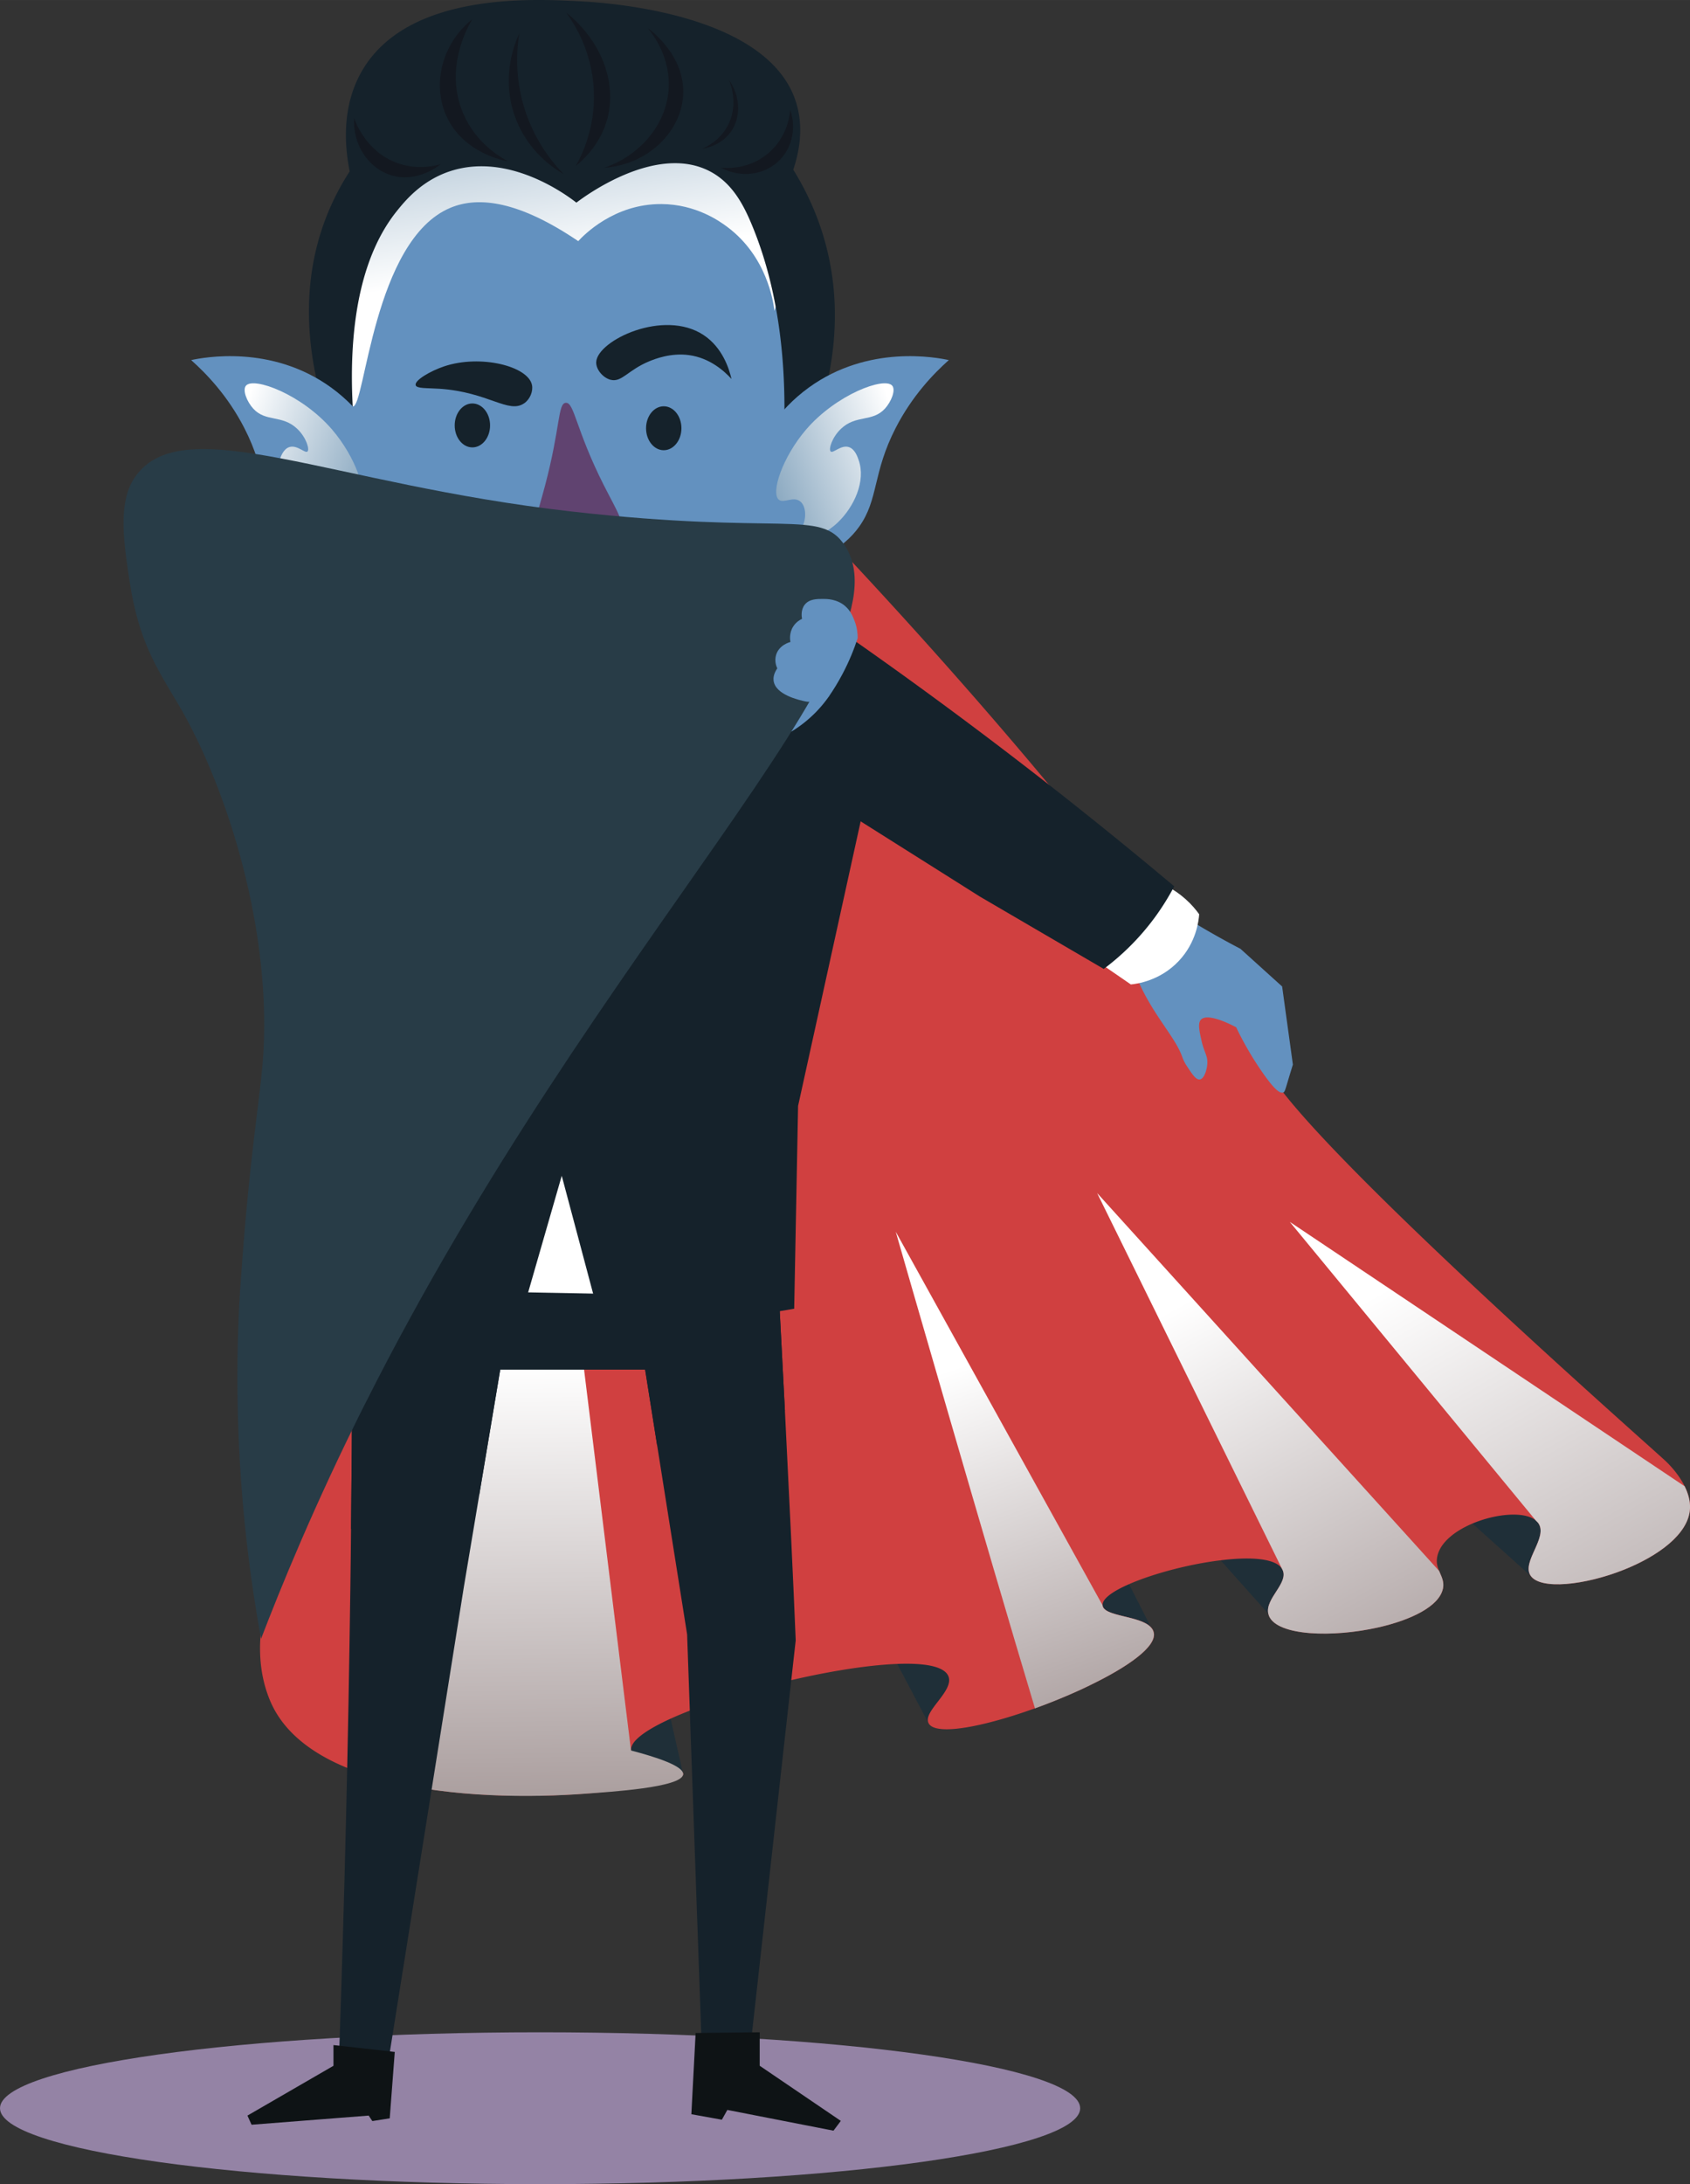 <svg xmlns="http://www.w3.org/2000/svg" xmlns:xlink="http://www.w3.org/1999/xlink" width="781.417" height="267.06mm" viewBox="0 0 586.06 757.01"><rect x="0" y="0" width="586.06" height="757.01" fill="#333333" stroke="none"/><defs><clipPath id="clippath"><path d="M0 704.37h374.59v52.64H0z" class="cls-11"/></clipPath><clipPath id="clippath-1"><path d="M134.21 458.35h102.7v164.1h-102.7z" class="cls-11"/></clipPath><clipPath id="clippath-2"><path d="M236.91 614.95c-.34 4.63-25.92 6.11-32.99 6.66-20.62 1.6-47.39 1.3-69.7-4.36l36.66-158.89 29.76.9 18.18 147.44c8.68 2.27 18.3 5.38 18.09 8.26" class="cls-11"/></clipPath><clipPath id="clippath-3"><path d="M310.63 426.92h89.54v165.19h-89.54z" class="cls-11"/></clipPath><clipPath id="clippath-4"><path d="M378 584.09q-1.68.825-3.42 1.62c-5.02 2.3-10.36 4.47-15.67 6.39-16.24-53.88-47.64-162.94-48.28-165.19l71.7 129.42c.27 4.08 13.26 3.53 16.91 7.83.43.5.71 1.05.85 1.69 1.05 4.83-8.92 11.86-22.1 18.23" class="cls-11"/></clipPath><clipPath id="clippath-5"><path d="M121.73 418.62h150.46v111.3H121.73z" class="cls-11"/></clipPath><clipPath id="clippath-6"><path d="M120.59 30.87h151.46v109.98H120.59z" class="cls-11"/></clipPath><clipPath id="clippath-7"><path d="M272.05 87.82c-.21 9.01-2.33 16.36-3.49 19.91-.38-3.15-2.6-18.86-16.42-29.14-2.49-1.85-10.72-7.79-22.75-7.87-16.51-.11-27.06 10.89-28.87 12.85-20.26-13.71-34.32-15.7-44.26-11.58-26.92 11.15-29.66 69.62-33.93 68.86-.95-.17-.9-3.32-1.34-9.58-1.17-16.72-.16-34.33 9.4-52.58.04-.07.07-.14.14-.27.05-.09.11-.2.18-.32.25-.48.62-1.18 1.16-2.07.09-.18.2-.36.32-.55.11-.18.21-.37.34-.59 6.59-10.93 28.02-41.2 65.77-44.01 36.73-.55 63.04 30.48 73.16 55.41.21.52.41 1.02.61 1.53" class="cls-11"/></clipPath><clipPath id="clippath-8"><path d="M269.16 132.86h40.7v55.07h-40.7z" class="cls-11"/></clipPath><clipPath id="clippath-9"><path d="M309.42 133.69c1.27 1.53-.37 5.56-2.54 7.93-4.34 4.76-10.03 2.04-15.23 6.98-3.17 3.01-4.39 7.18-3.57 7.89.83.73 3.55-2.39 6.27-1.54 2.15.68 3.04 3.45 3.41 4.51 2.56 7.26-1.56 16.19-7.22 21.61-7.12 6.82-16.99 7.4-17.34 6.55-.23-.54 3.43-1.56 5.13-5.23 1.28-2.78 1.27-6.87-.79-8.57-2.4-1.97-5.77.77-7.46-.63-2.85-2.36 1.19-14.65 9.44-24.29 10.44-12.18 27.24-18.43 29.9-15.22" class="cls-11"/></clipPath><clipPath id="clippath-10"><path d="M84.84 132.86h40.7v55.07h-40.7z" class="cls-11"/></clipPath><clipPath id="clippath-11"><path d="M85.28 133.69c-1.27 1.53.37 5.56 2.54 7.93 4.34 4.76 10.03 2.04 15.23 6.98 3.17 3.01 4.39 7.18 3.57 7.89-.83.73-3.55-2.39-6.27-1.54-2.15.68-3.03 3.45-3.41 4.51-2.56 7.26 1.56 16.19 7.22 21.61 7.12 6.82 16.99 7.4 17.34 6.55.22-.54-3.43-1.56-5.13-5.23-1.28-2.78-1.27-6.87.79-8.57 2.4-1.97 5.76.77 7.46-.63 2.85-2.36-1.19-14.65-9.44-24.29-10.44-12.18-27.24-18.43-29.9-15.22" class="cls-11"/></clipPath><clipPath id="clippath-12"><path d="M447.27 423.5h138.79v125.6H447.27z" class="cls-11"/></clipPath><clipPath id="clippath-13"><path d="M586.05 522.92c-.48 8.78-11.06 16.4-22.88 21.12-13.62 5.43-28.9 7.02-32.33 2.15-3.4-4.77 6.28-13.46 2.53-18.41l-.82-.84-85.27-103.45c45.64 30.54 91.27 61.08 136.91 91.63 1.19 2.39 2.01 5.07 1.87 7.8" class="cls-11"/></clipPath><clipPath id="clippath-14"><path d="M380.46 413.51h120.05V566.2H380.46z" class="cls-11"/></clipPath><clipPath id="clippath-15"><path d="M500.37 550.62c-1.3 6.14-11.04 10.84-22.34 13.41-15.92 3.61-34.95 2.97-37.94-3.88a2.3 2.3 0 0 1-.12-.34l-.14-.5s0-.02-.02-.02c-1.17-5.23 7.19-10.7 4.93-15.22l-64.27-130.56 118.56 130.93h.02c.78 1.94 1.85 3.7 1.34 6.18" class="cls-11"/></clipPath><clipPath id="clippath-16"><path d="M122.74 40.86h30.11v20.6h-30.11z" class="cls-11"/></clipPath><clipPath id="clippath-17"><path d="M249.94 38.02h25.07v22.29h-25.07z" class="cls-11"/></clipPath><clipPath id="clippath-18"><path d="M152.53 6.63h23.71v49.31h-23.71z" class="cls-11"/></clipPath><clipPath id="clippath-19"><path d="M209.51 9.75h27.45v48.41h-27.45z" class="cls-11"/></clipPath><clipPath id="clippath-20"><path d="M196.32 4.33h15.28V57.5h-15.28z" class="cls-11"/></clipPath><clipPath id="clippath-21"><path d="M243.44 27.72h12.53v23.84h-12.53z" class="cls-11"/></clipPath><clipPath id="clippath-22"><path d="M176.43 11.53h19.04v48.79h-19.04z" class="cls-11"/></clipPath><linearGradient id="linear-gradient" x1="-406.58" x2="-405.58" y1="2059.03" y2="2059.03" gradientTransform="matrix(0 187.66 187.66 0 -386207.32 76770.33)" gradientUnits="userSpaceOnUse"><stop offset="0" stop-color="#fff"/><stop offset="1" stop-color="#968787"/></linearGradient><linearGradient xlink:href="#linear-gradient" id="linear-gradient-2" x1="-406.57" x2="-405.57" y1="2059.5" y2="2059.5" gradientTransform="matrix(0 164.32 164.32 0 -338063.36 67275.74)"/><linearGradient id="linear-gradient-3" x1="-403.46" x2="-402.46" y1="2057.88" y2="2057.88" gradientTransform="matrix(0 -113.97 -113.97 0 234727.4 -45891.71)" gradientUnits="userSpaceOnUse"><stop offset="0" stop-color="#fff"/><stop offset="1" stop-color="#5984a6"/></linearGradient><linearGradient xlink:href="#linear-gradient-3" id="linear-gradient-4" x1="-407.26" x2="-406.26" y1="2055.9" y2="2055.9" gradientTransform="matrix(-70.01 0 0 70.01 -28197.89 -143769.21)"/><linearGradient xlink:href="#linear-gradient-3" id="linear-gradient-5" x1="-405.74" x2="-404.74" y1="2055.33" y2="2055.33" gradientTransform="rotate(90 57727.855 86267.205)scale(70.01)"/><linearGradient xlink:href="#linear-gradient" id="linear-gradient-6" x1="-406.1" x2="-405.1" y1="2059.37" y2="2059.37" gradientTransform="matrix(0 231.94 231.94 0 -477136.69 94621.14)"/><linearGradient xlink:href="#linear-gradient" id="linear-gradient-7" x1="-406.24" x2="-405.24" y1="2059.52" y2="2059.52" gradientTransform="matrix(0 199.15 199.15 0 -409703.46 81343.74)"/><style>.cls-11,.cls-12,.cls-16,.cls-17,.cls-9{stroke-width:0}.cls-23{mix-blend-mode:multiply}.cls-9{fill:#6391bf}.cls-11{fill:none}.cls-12{fill:#fff}.cls-34{mix-blend-mode:screen}.cls-16{fill:#15222b}.cls-17{fill:#131820}</style></defs><g style="isolation:isolate"><g id="Layer_2" data-name="Layer 2"><g id="Layer_1-2" data-name="Layer 1"><g style="opacity:.75;mix-blend-mode:multiply"><g style="clip-path:url(#clippath)"><path d="M374.59 730.69c0 14.54-83.85 26.32-187.29 26.32S0 745.22 0 730.69s83.85-26.32 187.29-26.32 187.29 11.78 187.29 26.32" style="stroke-width:0;mix-blend-mode:multiply;fill:#b49dcb"/></g></g><path d="M374.59 585.71c-18.07 8.28-40.56 14.99-49.23 13.44l-3.31-1.78-10.9-20.65-14.76-28.01zm-137.68 29.24c-.18 2.07-13.96 5.18-32.99 6.66l21.67-56.87 6.98 30.94 4.29 19.02c.04.07.05.16.05.25M378 584.09l-17.25-35.38 15.24-30.14q7.77 15.255 15.54 30.48 3.84 7.56 7.71 15.12c.28.57.57 1.12.85 1.69 1.05 4.83-8.92 11.86-22.09 18.23m100.03-20.06c-15.92 3.62-34.95 2.97-37.94-3.88a2.3 2.3 0 0 1-.12-.34l-.14-.5s0-.02-.02-.02l-16.52-18.5-6.89-7.73h46.75l14.88 30.96Zm85.14-20.01v.02c-13.62 5.43-28.9 7.02-32.33 2.15l-20.23-18.14-18.91-16.97h46.11l25.35 32.94Z" style="stroke-width:0;fill:#1f2f38"/><path d="M586.05 522.92c-.48 8.78-11.06 16.4-22.88 21.12-13.62 5.43-28.9 7.02-32.33 2.15-3.4-4.77 6.28-13.46 2.53-18.41-.23-.3-.52-.59-.82-.84-3.9-3.19-13.78-2.35-21.93 1.1-5.98 2.53-11.02 6.43-12.14 11.16-.52 2.14-.05 3.76.57 5.23.78 1.94 1.85 3.7 1.34 6.18-1.3 6.14-11.04 10.84-22.34 13.41-15.92 3.61-34.95 2.97-37.94-3.88a2.3 2.3 0 0 1-.12-.34l-.14-.5s0-.02-.02-.02c-1.17-5.23 7.19-10.7 4.93-15.22-1.99-3.99-10.93-4.57-21.45-3.28-10.88 1.3-23.43 4.63-31.74 8.26-5.66 2.46-9.35 5.07-9.2 7.28.27 4.08 13.26 3.53 16.91 7.83.43.5.71 1.05.85 1.69 1.05 4.82-8.92 11.86-22.1 18.23q-1.68.825-3.42 1.62c-5.02 2.3-10.36 4.47-15.67 6.39-13.82 4.97-27.29 8.17-33.56 7.05-1.64-.29-2.78-.87-3.31-1.78-2.4-4.06 9.08-11.32 6.77-16.5-1.51-3.35-8.23-4.52-17.66-4.15-21.99.82-58.74 9.95-78.59 18.96-8.62 3.92-14.07 7.82-13.74 11 .53 5.32 17 5.84 18.03 8.01.04.07.05.16.05.25-.18 2.07-13.96 5.18-32.99 6.66-20.62 1.6-47.39 1.3-69.7-4.36-18.91-4.77-34.59-13.39-40.63-27.9-4.79-11.55-3.93-23.73-1.26-34.27A560 560 0 0 1 96.2 511c9.06-71.66 37.94-188.28 134.01-271.35 21.47-18.57 43.67-33.2 65.39-44.78 46.61 49.99 81.29 92.07 107.02 125.73 9.97 13.09 18.61 24.89 26.07 35.41 8.19 11.57 10.06 14.65 16.29 22.61 27.06 34.59 126.04 121.64 132.62 127.76.34.32 4.2 3.92 6.6 8.71 1.19 2.39 2.01 5.07 1.87 7.8" style="stroke-width:0;fill:#d04040"/><g style="clip-path:url(#clippath-1)"><g style="clip-path:url(#clippath-2)"><path d="M133.09 457.66h105.15v166.25H133.09z" class="cls-23" style="stroke-width:0;fill:url(#linear-gradient)" transform="rotate(-.78 185.834 541.919)"/></g></g><g style="clip-path:url(#clippath-3)"><g style="clip-path:url(#clippath-4)"><path d="M285.6 416.53h140.59v185.96H285.6z" class="cls-23" style="stroke-width:0;fill:url(#linear-gradient-2)" transform="rotate(-19.55 356.007 509.62)"/></g></g><path d="M275.93 568.6c-5.31 47.52-10.59 95.06-15.88 142.58-.34.44-3.67 4.79-9.24 4.68-4.01-.07-6.66-2.39-7.35-3.03-1.73-48.78-3.45-97.57-5.18-146.35-3.47-21.81-6.93-43.62-10.38-65.45-1.39-8.78-2.8-17.57-4.18-26.35h-50.24c-2.4 14.37-4.83 28.75-7.23 43.12-1.8 10.74-3.6 21.45-5.39 32.19-8.6 54-17.2 108.02-25.8 162.04-.69.82-2.83 3.21-6.36 3.81-4.1.69-8.4-1.3-11.06-5.09 1.82-52.63 3.13-106.24 3.86-160.75.09-6.71.18-13.41.23-20.08.43-37.55.55-74.64.43-111.29h146.37c1.07 20.08 2.38 45.42 3.67 70.38 1.53 30.48 2.97 60.43 3.74 79.6" class="cls-16"/><g class="cls-23"><path d="m272.19 489-44.3 12.04c-1.39-8.78-2.79-17.57-4.18-26.35h-50.24c-2.4 14.37-4.83 28.75-7.23 43.12l-44.51 12.11c.43-37.55.55-74.64.43-111.29h146.37c1.07 20.08 2.39 45.42 3.67 70.38" class="cls-16" style="clip-path:url(#clippath-5)"/></g><path d="M244.62 449.09c-33.67-.64-67.34-1.28-101.01-1.91V288.54h116.24c-5.08 53.52-10.15 107.04-15.23 160.55" class="cls-12"/><path d="M308.08 240.94 276.76 383.3l-1.35 70.29c-8.68 1.54-18.01 2.88-27.92 3.86a366 366 0 0 1-38.91 1.78c-4.59-17.24-9.18-34.47-13.78-51.71l-14.91 51.72c-9.32-.06-19.4-.5-30.12-1.49a351 351 0 0 1-33.97-4.85c4.34-27.82 8.67-55.63 13.01-83.45-5.82-56.8-11.63-113.59-17.45-170.39 51.82-1.74 103.63-3.49 155.44-5.23 13.76 15.7 27.52 31.41 41.28 47.11" class="cls-16"/><path d="M273.81 148.92c-3.29 28.04-6.37 54.25-26.33 76.15-13.96 15.31-30.55 22.34-40.93 25.71-11.25-1.92-33.85-7.48-53-26.03-24.57-23.79-28.18-54.12-30.77-75.83-.69-5.77-1.39-11.66-1.8-17.66-1.18-16.72-.16-34.33 9.4-52.58.04-.07.07-.14.14-.27.05-.09.11-.2.18-.32.25-.48.62-1.18 1.16-2.07.09-.18.2-.36.32-.55.11-.18.21-.37.34-.59 6.96-11.72 29.07-43.46 65.77-44.01 36.73-.55 63.04 30.48 73.16 55.41.21.52.41 1.01.61 1.53.02.05.05.12.07.18 6.78 17.82 5.04 32.4 1.69 60.93" class="cls-9"/><g style="clip-path:url(#clippath-6)"><g style="clip-path:url(#clippath-7)"><path d="M112.31 19.51h167.25v132.9H112.31z" class="cls-23" style="stroke-width:0;fill:url(#linear-gradient-3)" transform="rotate(-8.65 195.895 85.96)"/></g></g><path d="M169.95 147.44c0 4.21-2.75 7.62-6.14 7.62s-6.13-3.41-6.13-7.62 2.75-7.61 6.13-7.61 6.14 3.41 6.14 7.61m54.09.98c0 4.21 2.75 7.62 6.13 7.62s6.14-3.41 6.14-7.62-2.75-7.61-6.14-7.61-6.13 3.41-6.13 7.61m-42.25-8.66c-5.43 3.79-12.43-3.89-29.35-5.02-4.46-.3-7.98-.02-8.3-1.26-.43-1.65 5.08-4.9 9.89-6.51 12.61-4.22 29.2-.06 30.46 6.51.41 2.11-.65 4.86-2.7 6.29m29.99-8.14c3.85.97 5.98-3.38 13.38-6.42 1.95-.8 7.45-2.99 13.75-2.14 7.33.99 12.37 5.65 14.76 8.27-.8-3.46-3.07-10.85-9.68-15.22-13.81-9.15-36.77 1.85-37.23 9.31-.16 2.61 2.39 5.55 5.02 6.21" class="cls-16"/><path d="M196.18 139.61c-2.77.27-1.79 8.37-7.19 28.77-2.92 11.03-4.98 15.35-2.33 19.25 4.01 5.9 14.65 4.78 15.86 4.65 2.38-.25 10.26-1.08 12.69-6.13 2.08-4.32-1.21-8.84-5.92-18.19-9.7-19.25-10.14-28.64-13.11-28.35" style="fill:#604370;stroke-width:0"/><path d="M155.78 59.44c20.55-6.99 40.9 8.3 44.1 10.79 2.92-2.22 27.42-20.38 46.01-11 7.79 3.93 11.76 11.3 14.81 18.62 13.65 32.77 12.44 70.19 9.29 95.7 6.45-10.43 27.77-47.74 16.1-89.78-2.72-9.79-6.74-18.1-11-24.96 2.14-6.38 3.61-14.62 1.06-23.06C266.46 3.78 207.79.79 200.62.42c-16.33-.84-59.74-3.07-75.31 24.54-6.94 12.31-5.75 25.95-4.05 34.44a87.4 87.4 0 0 0-8.64 17.17c-15.78 42.56 6.76 85.09 14.06 97.71-2.02-9.68-13.99-70.08 10.9-101.09 2.93-3.65 8.54-10.46 18.19-13.75" class="cls-16"/><path d="M133.88 158.12c-2.45-5.54-7.92-15.74-19.04-23.8-20.74-15.02-44.32-10.42-48.55-9.52 5.37 4.78 12.71 12.43 18.4 23.48 8.1 15.71 5.89 24.76 12.69 34.27 5.17 7.23 15.84 15.11 40.3 16.5l-3.81-40.93m127.57 0c2.45-5.54 7.92-15.74 19.04-23.8 20.74-15.02 44.32-10.42 48.55-9.52-5.37 4.78-12.71 12.43-18.4 23.48-8.1 15.71-5.89 24.76-12.69 34.27-5.17 7.23-15.84 15.11-40.3 16.5l3.81-40.93" class="cls-9"/><g style="clip-path:url(#clippath-8)"><g style="clip-path:url(#clippath-9)"><path d="M258.53 124.75h60.85v69.45h-60.85z" class="cls-23" style="stroke-width:0;fill:url(#linear-gradient-4)" transform="rotate(-20.25 288.956 159.484)"/></g></g><g style="clip-path:url(#clippath-10)"><g style="clip-path:url(#clippath-11)"><path d="M71.02 129.05h69.45v60.85H71.02z" class="cls-23" style="stroke-width:0;fill:url(#linear-gradient-5)" transform="rotate(-69.75 105.744 159.481)"/></g></g><path d="M390.75 327.62c1.2 5.52 2.81 9.69 3.95 12.32 5.17 11.85 12.75 19.39 15.19 26.13.72 1.98 1.25 2.78 2.31 4.36 1.31 1.96 2.58 3.86 3.85 3.7 1.48-.19 2.46-3.15 2.62-5.39.21-2.91-1.08-3.83-2.04-8.19-.73-3.28-1.3-5.87-.18-7.12 2.43-2.7 11.63 2.3 12.22 2.62 3.25 6.73 6.49 11.84 8.89 15.31 4.7 6.8 6.37 7.58 7.4 7.3.64-.18.74-1 2.33-6.24.44-1.44.8-2.63 1.06-3.44-1.24-9.03-2.49-18.05-3.73-27.08-4.82-4.35-9.64-8.71-14.46-13.06-4.17-2.17-8.48-4.55-12.9-7.14a298 298 0 0 1-13.01-8.09c-1.2 1.46-2.47 2.93-3.81 4.42-3.26 3.6-6.51 6.79-9.66 9.6" class="cls-9"/><path d="M405.07 307.36c1.74.94 3.88 2.32 6.08 4.28 2.07 1.84 3.6 3.69 4.7 5.23-.15 2.16-.94 9.65-7.02 16.14-6.52 6.96-14.64 7.99-16.67 8.19-3.23-2.22-6.45-4.44-9.68-6.66 7.53-9.06 15.05-18.12 22.58-27.18" class="cls-12"/><path d="M283.33 213.02a1609 1609 0 0 1 123.87 94.17c-1.78 3.38-4 7.05-6.78 10.84a85.7 85.7 0 0 1-17.66 17.79c-14.31-8.35-28.63-16.71-42.94-25.07l-58.38-36.81c3-7.38 6.97-19.92 6.48-35.74a87.3 87.3 0 0 0-4.57-25.19" class="cls-16"/><path d="M287.53 241.26a43.7 43.7 0 0 1-4.96 5.93 43.7 43.7 0 0 1-8.14 6.38c-2.16-2.2-4.32-4.39-6.48-6.59l7.77-12.69c3.94 2.33 7.87 4.65 11.81 6.98" class="cls-9"/><path d="M126.6 486.53c-17.62 35.02-29.5 64.35-36.07 81.45-4.62-25.3-9.75-64.07-7.77-111.45.28-6.72.64-11.43 1.17-18.62 2.81-37.89 6.05-56.16 7.14-69.21 3.81-45.39-12.53-96.44-29.34-124.77-7.31-12.32-13.66-21.66-16.8-42.55-1.48-9.8-2.93-19.4-1.52-27.27.6-3.42 1.75-6.5 3.65-9.12 16.75-23.17 67.62 2.85 151.05 12.28 73.47 8.32 86.32-.93 94.75 11.65 24.67 36.7-85.02 136-166.25 297.62" style="stroke-width:0;fill:#283c47"/><path d="M293.05 210.02c-2.86-2.45-6.42-2.44-7.62-2.44-2.15 0-4.81.01-6.37 2-1.43 1.83-1.06 4.22-.93 4.9-.64.3-2 1.04-3.01 2.58-1.55 2.37-1.13 4.88-1.01 5.44-.17.04-3.94.99-4.98 4.5-.66 2.22.17 4.12.42 4.64-1.36 1.98-1.38 3.47-1.29 4.23.58 4.96 8.94 6.78 11 7.23 3.16.69 7.92-1.46 8.26-1.83 1.52-2.21 3.07-4.72 4.56-7.52 2.42-4.54 4.12-8.83 5.35-12.59 0-1.35-.14-3.52-1.08-5.96-.59-1.52-1.36-3.5-3.3-5.17" class="cls-9"/><path d="m136.9 711.18-21.26-2.38v7.18l-29.83 17.26 1.43 3.17 40.61-3.17 1.27 1.9 6.03-.95zm104.34-6.56c7.4-.08 14.81-.17 22.21-.25v11.6c9.38 6.37 18.76 12.74 28.13 19.11-.85 1.13-1.69 2.26-2.54 3.39-12.27-2.4-24.54-4.8-36.81-7.19-.64 1.13-1.27 2.26-1.9 3.39-3.53-.64-7.05-1.27-10.58-1.9.49-9.38.99-18.76 1.48-28.13" style="stroke-width:0;fill:#0e1315"/><g style="clip-path:url(#clippath-12)"><g style="clip-path:url(#clippath-13)"><path d="M424.78 397.44h183.9v179.67h-183.9z" class="cls-23" style="stroke-width:0;fill:url(#linear-gradient-6)" transform="rotate(-29.74 516.832 487.324)"/></g></g><g style="clip-path:url(#clippath-14)"><g style="clip-path:url(#clippath-15)"><path d="M351.04 394.14H530.3v192.87H351.04z" class="cls-23" style="stroke-width:0;fill:url(#linear-gradient-7)" transform="rotate(-28.42 440.594 490.532)"/></g></g><g class="cls-34"><path d="M152.85 56.9c-2.28.66-8.36 2.08-15.22-.45-10.68-3.93-14.35-14.13-14.85-15.59-.51 9.31 5.03 17.51 12.92 19.9 8.94 2.71 16.53-3.35 17.15-3.86" class="cls-17" style="clip-path:url(#clippath-16)"/></g><g class="cls-34"><path d="M249.94 58.09c1.37.16 9.3.95 16.26-4.79 7.06-5.82 7.73-13.92 7.82-15.28 2.12 6.1.8 12.82-3.47 17.28-5.12 5.37-13.64 6.61-20.61 2.78" class="cls-17" style="clip-path:url(#clippath-17)"/></g><g class="cls-34"><path d="M176.24 55.94c-2.88-1.51-11.21-6.38-15.59-16.56-6.98-16.2 2.27-31.33 3.17-32.75-10.32 8.26-13.97 21.92-9.26 33.04 5.73 13.52 20.76 16.12 21.68 16.26" class="cls-17" style="clip-path:url(#clippath-18)"/></g><g class="cls-34"><path d="M224.65 9.75c.71.5 13.13 9.48 12.25 23.39-.8 12.64-12.24 23.92-27.4 25.02 12.61-4.33 21.42-14.97 22.35-26.95.87-11.22-5.49-19.39-7.2-21.46" class="cls-17" style="clip-path:url(#clippath-19)"/></g><g class="cls-34"><path d="M199.7 57.5c2.19-3.92 6.68-13.19 6.24-25.69-.5-14.13-7-23.92-9.62-27.47 11.94 9.51 17.62 23.81 14.37 36.53-2.23 8.7-8 14.19-10.99 16.63" class="cls-17" style="clip-path:url(#clippath-20)"/></g><g class="cls-34"><path d="M243.44 51.56c1.57-.65 5.92-2.71 8.69-7.57 4.28-7.53 1.08-15.31.67-16.26 3.97 5.63 4.22 12.79.74 17.82-3.38 4.9-8.95 5.84-10.1 6.01" class="cls-17" style="clip-path:url(#clippath-21)"/></g><g class="cls-34"><path d="M195.47 60.32a56.6 56.6 0 0 1-13.59-22.72 56.65 56.65 0 0 1-1.78-26.06c-1.11 2.33-6.62 14.49-1.56 28.74 4.49 12.62 14.33 18.58 16.93 20.05" class="cls-17" style="clip-path:url(#clippath-22)"/></g></g></g></g></svg>